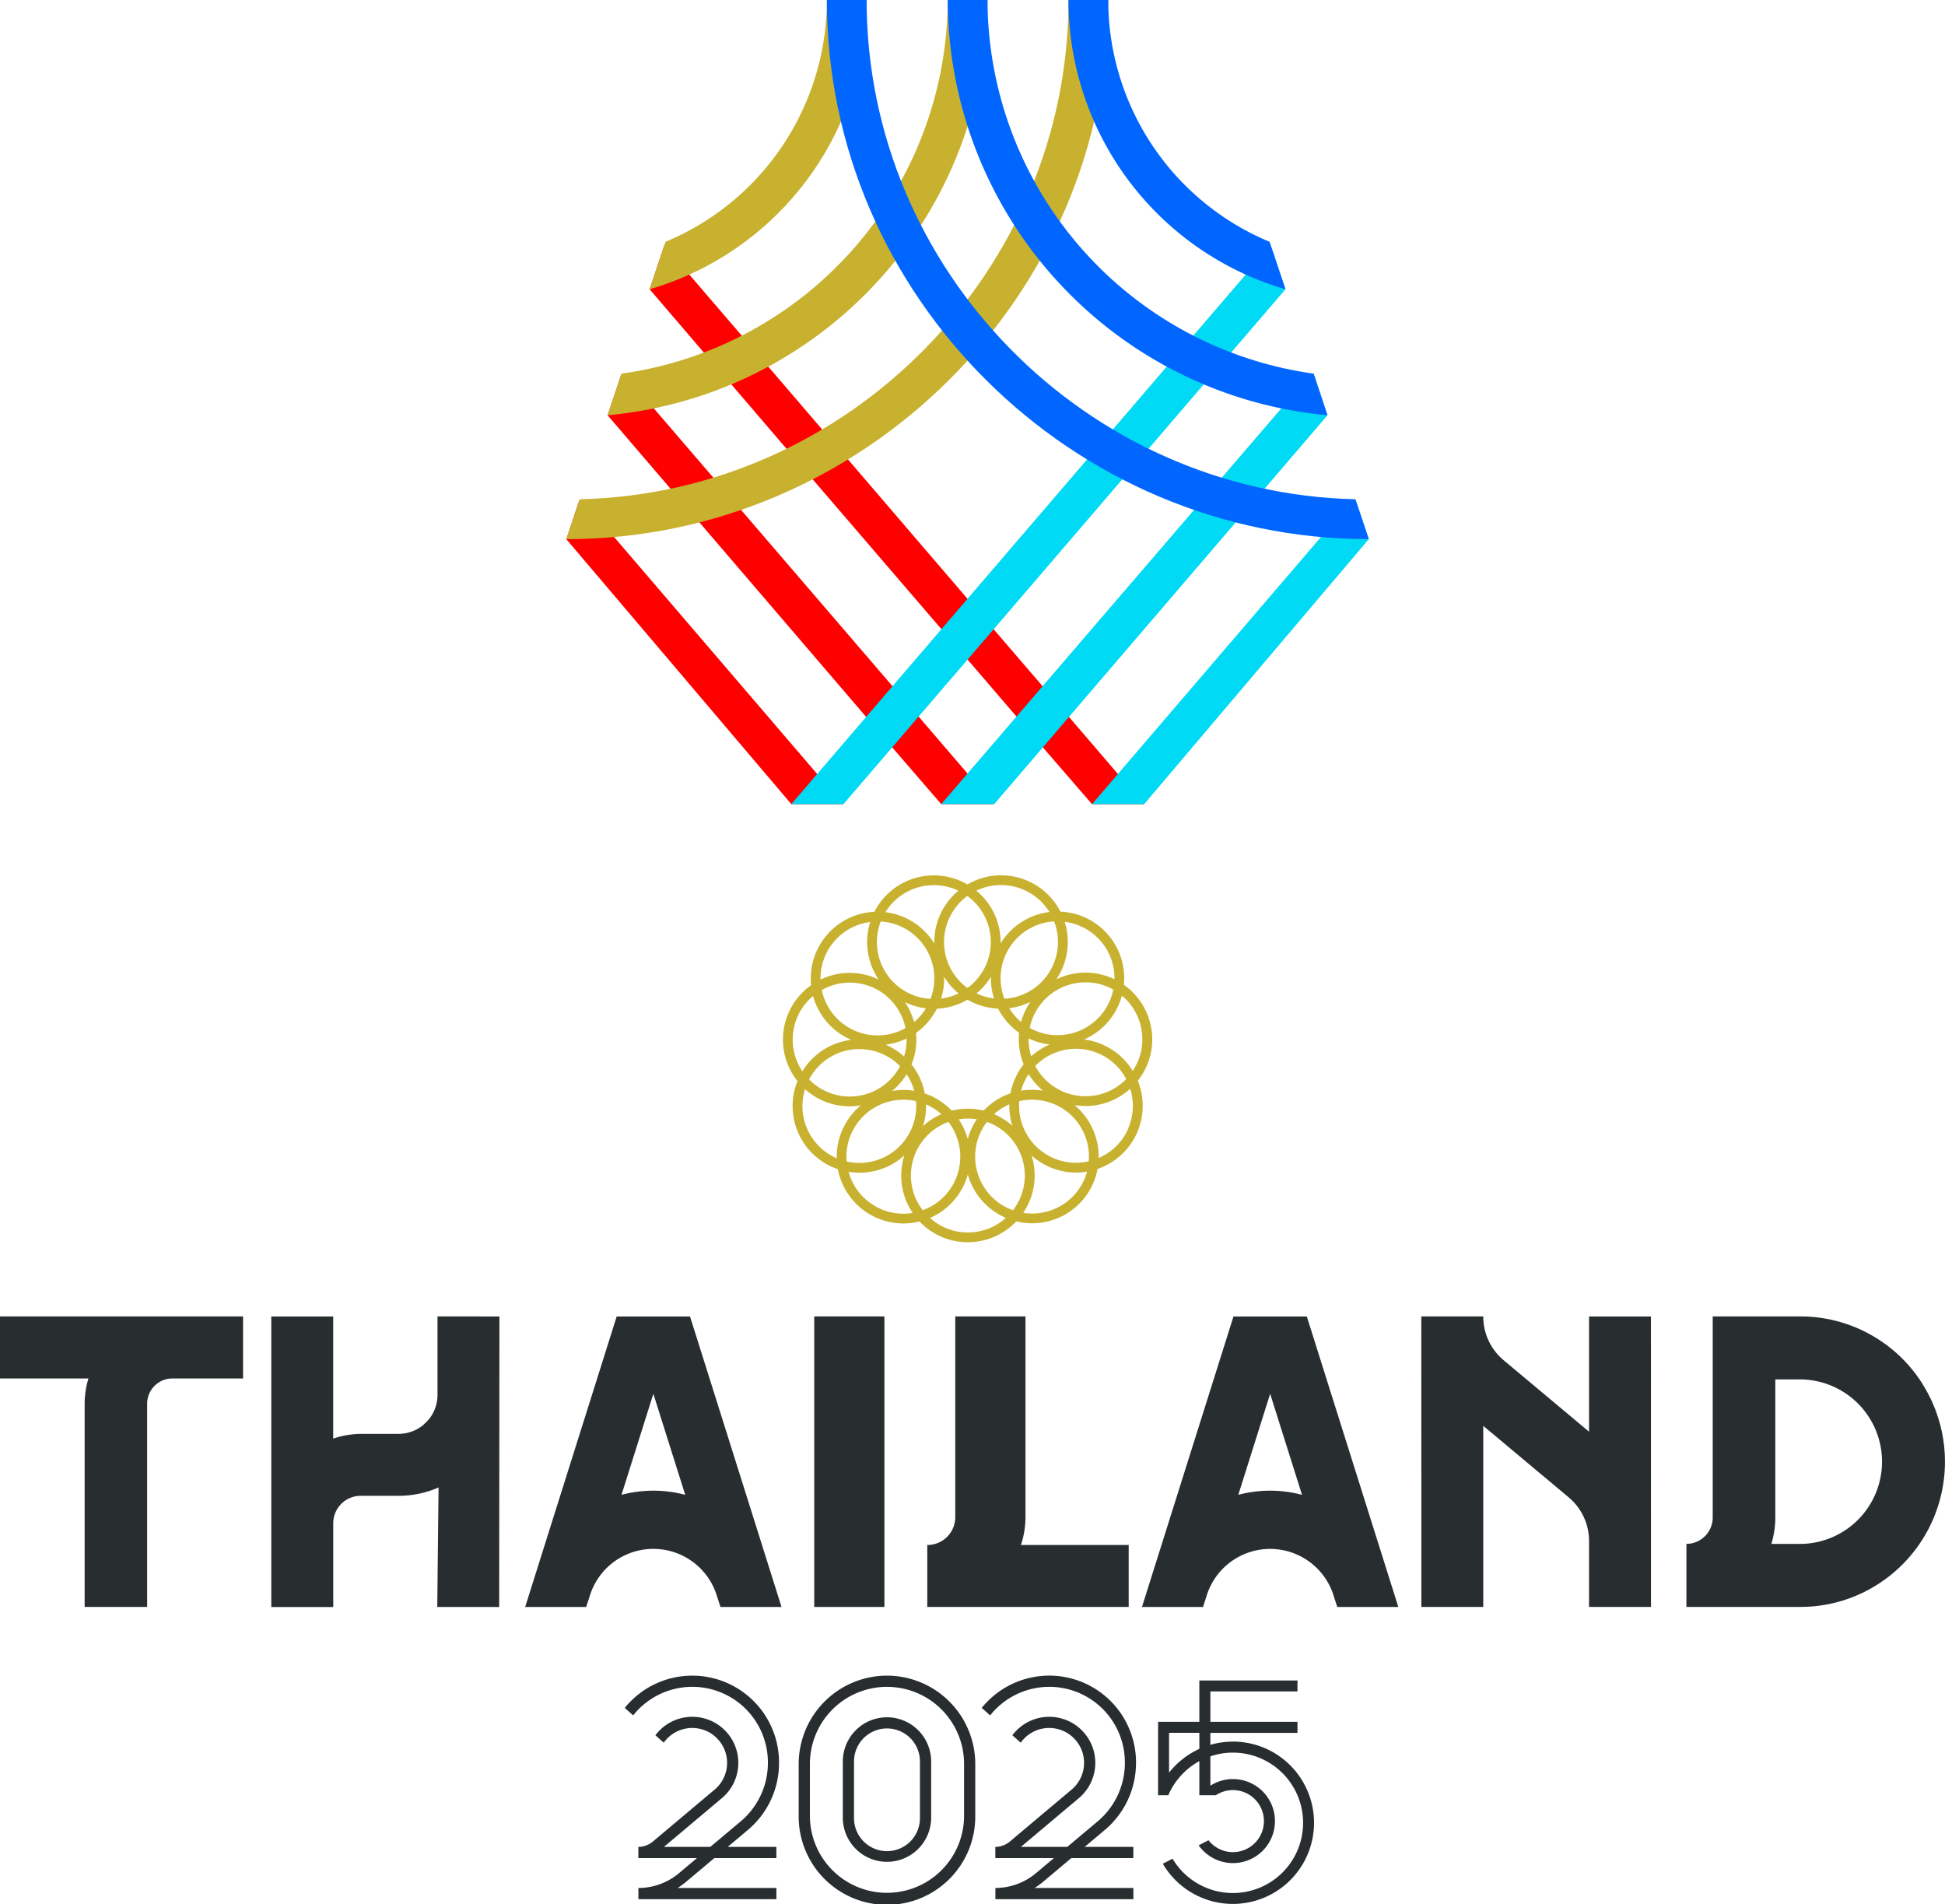 <svg height="251" viewBox="0 0 256.432 251" width="256.432" xmlns="http://www.w3.org/2000/svg" xmlns:xlink="http://www.w3.org/1999/xlink"><clipPath id="a"><path d="m0 0h256.432v251h-256.432z"/></clipPath><g clip-path="url(#a)"><g fill="#282d2f"><path d="m145.551 280.908a11.656 11.656 0 0 0 -11.641 11.641v6.826a11.641 11.641 0 1 0 23.281 0v-6.826a11.655 11.655 0 0 0 -11.64-11.641m10.163 18.467a10.163 10.163 0 0 1 -20.326 0v-6.826a10.163 10.163 0 1 1 20.326 0z" transform="translate(-28.61 -60.016)"/><path d="m147.132 287.89a5.829 5.829 0 0 0 -5.824 5.824v7.481a5.824 5.824 0 0 0 11.647 0v-7.481a5.829 5.829 0 0 0 -5.824-5.824m4.346 13.3a4.346 4.346 0 1 1 -8.692 0v-7.481a4.346 4.346 0 1 1 8.692 0z" transform="translate(-30.19 -61.508)"/><path d="m125.089 292.418a11.441 11.441 0 0 0 -20.34-7.258l1.107.989a9.963 9.963 0 0 1 17.764 6.269 10.058 10.058 0 0 1 -3.492 7.622l-4.1 3.442h-6.114l7.676-6.455a6.072 6.072 0 1 0 -8.8-8.26l1.1.979a4.6 4.6 0 1 1 6.745 6.154l-8.2 6.894a2.988 2.988 0 0 1 -1.893.688v1.481h7.72l-2.359 1.98a8.338 8.338 0 0 1 -5.354 1.957v1.478h18.193v-1.478h-13.025a9.548 9.548 0 0 0 1.127-.82l3.708-3.117h8.186v-1.478h-6.418l2.754-2.315a11.5 11.5 0 0 0 4.015-8.749" transform="translate(-22.38 -60.016)"/><path d="m204.027 289.779a10.6 10.6 0 0 0 -2.966.422v-1.579h11.482v-1.454h-11.482v-4.008h11.482v-1.445h-12.936v5.453h-5.439v9.673h1.349a9.307 9.307 0 0 1 4.091-4.491v4.491h2.177a4.089 4.089 0 1 1 -.97 5.939l-1.3.668a5.538 5.538 0 1 0 1.548-7.865v-3.863a9.156 9.156 0 0 1 2.966-.49 9.254 9.254 0 1 1 -7.953 13.98l-1.285.664a10.7 10.7 0 1 0 9.238-16.1m-4.42.959a10.721 10.721 0 0 0 -3.995 3.138v-5.253h3.995z" transform="translate(-41.484 -60.188)"/><path d="m184.941 292.418a11.44 11.44 0 0 0 -20.341-7.258l1.106.989a9.964 9.964 0 0 1 17.765 6.269 10.059 10.059 0 0 1 -3.493 7.622l-4.1 3.442h-6.114l7.676-6.455a6.072 6.072 0 1 0 -8.8-8.26l1.1.979a4.6 4.6 0 1 1 6.745 6.154l-8.2 6.894a2.988 2.988 0 0 1 -1.893.688v1.481h7.72l-2.358 1.98a8.342 8.342 0 0 1 -5.354 1.957v1.478h18.193v-1.478h-13.024a9.55 9.55 0 0 0 1.127-.82l3.708-3.117h8.186v-1.478h-6.421l2.753-2.315a11.5 11.5 0 0 0 4.015-8.749" transform="translate(-35.167 -60.016)"/><path d="m0 228.868h11.66a11.533 11.533 0 0 0 -.5 3.346v26.77h8.24v-26.792a3.327 3.327 0 0 1 3.324-3.324h9.321v-8.178h-32.045z" transform="translate(0 -47.15)"/><path d="m182.024 258.983v-8.162h-14.208a11.781 11.781 0 0 0 .6-3.689v-26.442h-9.256v26.461a3.674 3.674 0 0 1 -3.67 3.67h-.019v8.162z" transform="translate(-33.216 -47.15)"/><path d="m268.574 220.693h-8.16v15.192l-11.264-9.428a7.489 7.489 0 0 1 -2.682-5.659v-.106h-8.163-.005l.008 38.292h8.159v-23.87l11.257 9.42a7.489 7.489 0 0 1 2.69 5.74v8.71h8.167z" transform="translate(-50.912 -47.15)"/><path d="m313.762 229.417v-.017l-.014-.013a19.01 19.01 0 0 0 -15.941-8.7h-11.589v26.5a3.478 3.478 0 0 1 -3.467 3.485v8.308h15.049a18.826 18.826 0 0 0 9.267-2.431l.02-.006.028-.021a19.16 19.16 0 0 0 4.126-3.142 19.18 19.18 0 0 0 2.516-23.963m-15.957 21.259h-3.851a11.934 11.934 0 0 0 .521-3.485v-18.2h3.33a10.844 10.844 0 0 1 0 21.687" transform="translate(-60.41 -47.15)"/><path d="m0 0h9.251v38.299h-9.251z" transform="translate(107.351 173.537)"/><path d="m67.4 220.69v10.343a5.109 5.109 0 0 1 -1.269 3.37l-.628.611a5.109 5.109 0 0 1 -3.237 1.154h-4.83a11.87 11.87 0 0 0 -3.788.626v-16.1h-8.162v38.3h8.162v-.005h.006v-11.04a3.615 3.615 0 0 1 3.611-3.612h4.986a13.227 13.227 0 0 0 5.288-1.1l-.171 15.75 8.162.007.031-38.3z" transform="translate(-9.718 -47.15)"/><path d="m109.787 220.7h-9.671l-12.064 38.288h8.048c.155-.5.23-.7.459-1.423a8.765 8.765 0 0 1 16.782 0c.23.727.3.926.459 1.423h8.049zm-4.835 22.96a16.4 16.4 0 0 0 -4.2.547l4.2-13.32 4.2 13.32a16.4 16.4 0 0 0 -4.2-.547" transform="translate(-18.812 -47.151)"/><path d="m213.2 220.7h-9.671l-12.064 38.293h8.049c.155-.5.23-.7.459-1.423a8.765 8.765 0 0 1 16.782 0c.23.727.3.926.459 1.423h8.049zm-4.835 22.96a16.4 16.4 0 0 0 -4.2.547l4.2-13.32 4.2 13.32a16.4 16.4 0 0 0 -4.2-.547" transform="translate(-40.906 -47.151)"/></g><path d="m108.919 46.924 1.93-5.777 3.141 3.657.175.2 6.895 8.03.156.183 3.338 3.9.009.009 7.1 8.275.009.009 3.328 3.869.07.079 15.72 18.323.043.052 3.39 3.95.053.061 6.413 7.462.044.053 3.433 4 .044.044 6.4 7.462.052.061 3.461 3.976h-6.877l-6.475-7.48-.044-.053-3.433-4.01-.044-.053-6.4-7.453-.061-.07-3.381-3.94-.053-.053-16.938-19.711-.079-.1-3.373-3.932-.017-.018-7.248-8.454-.017-.017-3.443-3.993-.184-.21z" fill="#f00" transform="translate(-23.27 -8.791)"/><path d="m101.873 68.176 1.747-5.225.574-.076 3.795 4.419 7.777 9.052 3.582 4.168 20.045 23.329 3.434 3.993 6.457 7.523 3.557 4.08h-6.982l-6.509-7.54-3.434-4.01-22.089-25.767-3.727-4.343z" fill="#f00" transform="translate(-21.765 -13.433)"/><path d="m131.492 123.943h-6.877l-29.664-34.934 1.69-5.061.624.122 3.75 4.38 26.965 31.465z" fill="#f00" transform="translate(-20.286 -17.935)"/><path d="m197.823 46.923-7.33 8.537-3.452 4.01-7.252 8.458-3.391 3.95-17 19.808-3.434 3.993-6.464 7.521-3.486 4.063-6.466 7.532h-6.876l3.469-4.036 6.439-7.506 3.478-4.054 6.457-7.523 3.434-4 15.789-18.4 3.329-3.879 7.1-8.275 3.347-3.906 7.227-8.414 3.143-3.659z" fill="#00daf4" transform="translate(-28.346 -8.79)"/><path d="m206.993 62.968 1.739 5.226-8.283 9.672-3.723 4.342-22.089 25.767-3.434 4.011-6.413 7.473h-6.982l9.918-11.537 3.434-3.994 20.046-23.328 3.583-4.168 10.36-12.059z" fill="#00daf4" transform="translate(-33.716 -13.453)"/><path d="m183.083 123.951 3.465-4.032 26.965-31.465 3.842-4.488.583.129 1.526 4.577.113.34-29.617 34.939z" fill="#00daf4" transform="translate(-39.116 -17.939)"/><path d="m94.951 71.074c39.049 0 71.449-32.025 71.449-71.074h-5.243c0 35.65-28.981 65.011-64.448 65.814z" fill="#c8b12f" transform="translate(-20.286)"/><path d="m101.874 54.742a55.121 55.121 0 0 0 50.084-54.742h-5.243a49.876 49.876 0 0 1 -43.015 49.255z" fill="#c8b12f" transform="translate(-21.765)"/><path d="m108.919 38.133a39.746 39.746 0 0 0 28.608-38.133h-5.243a34.538 34.538 0 0 1 -21.277 31.877v.009z" fill="#c8b12f" transform="translate(-23.27)"/><path d="m210.08 71.074c-39.049 0-71.447-32.025-71.447-71.074h5.243c0 35.65 28.981 65.011 64.447 65.814z" fill="#06f" transform="translate(-29.619)"/><path d="m208.965 54.742a55.106 55.106 0 0 1 -50.065-54.742h5.243a49.861 49.861 0 0 0 43 49.255z" fill="#06f" transform="translate(-33.948)"/><path d="m207.751 38.133a39.746 39.746 0 0 1 -28.608-38.133h5.243a34.538 34.538 0 0 0 21.277 31.877v.009z" fill="#06f" transform="translate(-38.274)"/><path d="m179.857 167.074a8.781 8.781 0 0 0 -3.639-5.9 8.774 8.774 0 0 0 -8.368-9.646c-.04-.084-.084-.165-.129-.246a8.794 8.794 0 0 0 -12.139-3.34 8.785 8.785 0 0 0 -12.155 3.417c-.037.064-.069.129-.1.193-.089 0-.178 0-.266.013a8.8 8.8 0 0 0 -8.1 9.44 2.049 2.049 0 0 0 .024.218 8.779 8.779 0 0 0 -1.8 12.644c-.036.085-.068.17-.1.254a8.784 8.784 0 0 0 5.426 11.357c.013.088.032.181.053.27a8.809 8.809 0 0 0 8.569 6.887 8.95 8.95 0 0 0 1.929-.214c.072-.016.145-.032.214-.053.056.064.12.13.185.194a8.735 8.735 0 0 0 6.185 2.545h.049a8.769 8.769 0 0 0 6.338-2.751 8.774 8.774 0 0 0 10.716-6.911c.088-.028.173-.061.262-.093a8.79 8.79 0 0 0 5.043-11.538 8.758 8.758 0 0 0 1.812-6.737m-6.734-11.7a7.45 7.45 0 0 1 1.844 5.063 8.74 8.74 0 0 0 -5.1-.778 8.6 8.6 0 0 0 -2.558.791 8.8 8.8 0 0 0 1.093-7.58 7.458 7.458 0 0 1 4.72 2.505m-1.545 29.064a7.43 7.43 0 0 1 -4.772-.477 7.505 7.505 0 0 1 -4.385-7.459 7.382 7.382 0 0 1 1.674-.19 7.6 7.6 0 0 1 3.543.88 7.5 7.5 0 0 1 3.941 7.245m-13.773 3.458a7.5 7.5 0 0 1 .355-8.654 7.5 7.5 0 0 1 3.429 11.643 7.443 7.443 0 0 1 -3.784-2.989m-2.183-6.391a8.544 8.544 0 0 0 -1.194-2.6 7.075 7.075 0 0 1 1.174-.1h.041a7.517 7.517 0 0 1 1.174.093 8.7 8.7 0 0 0 -1.194 2.606m-5.932 9.383a7.437 7.437 0 0 1 -1.561-4.543 7.521 7.521 0 0 1 4.95-7.1 7.535 7.535 0 0 1 1.561 4.591 7.5 7.5 0 0 1 -4.95 7.048m-10.029-6.419a7.384 7.384 0 0 1 1.142-4.664 7.476 7.476 0 0 1 4.7-3.3 7.507 7.507 0 0 1 3.3 0 7.426 7.426 0 0 1 -.432 3.236 7.47 7.47 0 0 1 -3.9 4.224 7.449 7.449 0 0 1 -4.817.5m4.49-31.629a7.411 7.411 0 0 1 4.458 1.8 7.52 7.52 0 0 1 2.115 8.392 7.385 7.385 0 0 1 -3.135-.888 7.593 7.593 0 0 1 -2.259-1.868 7.544 7.544 0 0 1 -1.178-7.435m11.426-3.369a7.5 7.5 0 0 1 .012 12.127 7.511 7.511 0 0 1 -.012-12.127m4.4 10.328a7.487 7.487 0 0 1 7.04-6.98 7.5 7.5 0 0 1 -6.552 10.2 7.415 7.415 0 0 1 -.488-3.219m1.279 15.685a8.885 8.885 0 0 0 -3.534 2.276 8.665 8.665 0 0 0 -2.081-.25h-.045a8.916 8.916 0 0 0 -2.078.258 8.927 8.927 0 0 0 -1.658-1.36 8.543 8.543 0 0 0 -1.888-.907 8.791 8.791 0 0 0 -1.759-3.825 8.6 8.6 0 0 0 .558-2.074 8.872 8.872 0 0 0 .04-2.085 9.155 9.155 0 0 0 1.585-1.452 8.872 8.872 0 0 0 1.162-1.735 8.713 8.713 0 0 0 2.118-.363 8.819 8.819 0 0 0 1.92-.831 8.846 8.846 0 0 0 4.039 1.182 8.944 8.944 0 0 0 2.761 3.186 8.85 8.85 0 0 0 .057 2.138 8.7 8.7 0 0 0 .549 2.017 8.742 8.742 0 0 0 -1.743 3.829m-11.127 1.456a7.453 7.453 0 0 1 2.014 1.291 8.742 8.742 0 0 0 -2.421 1.57 8.768 8.768 0 0 0 .407-2.861m-2.9-6.321a8.827 8.827 0 0 0 -2.44-1.553 8.787 8.787 0 0 0 2.775-.815 6.7 6.7 0 0 1 -.068 1.174 7.221 7.221 0 0 1 -.267 1.194m1.323-4.535a8.629 8.629 0 0 0 -1.206-2.622 8.819 8.819 0 0 0 2.768.811 7.12 7.12 0 0 1 -.694.952 6.933 6.933 0 0 1 -.867.859m15.177 3.369a7.277 7.277 0 0 1 -.076-1.218 8.681 8.681 0 0 0 2.775.807 8.48 8.48 0 0 0 -2.436 1.562 7.231 7.231 0 0 1 -.263-1.15m-1.912-4.208a7.8 7.8 0 0 1 -.726-.985 8.857 8.857 0 0 0 2.784-.835 8.83 8.83 0 0 0 -1.214 2.643 7.714 7.714 0 0 1 -.844-.823m-2.731-2.271a6.9 6.9 0 0 1 -1.154-.234 7.849 7.849 0 0 1 -1.15-.436 8.806 8.806 0 0 0 1.9-2.2 8.652 8.652 0 0 0 .407 2.869m-4.676-.666a7.176 7.176 0 0 1 -1.1.424 7.888 7.888 0 0 1 -1.2.254 8.816 8.816 0 0 0 .4-2.876 8.739 8.739 0 0 0 1.9 2.2m-8.36 1.558a7.453 7.453 0 0 1 1.364 3.009 7.486 7.486 0 0 1 -3.118.944c-.194.017-.392.024-.585.024a7.519 7.519 0 0 1 -7.335-5.983 7.432 7.432 0 0 1 3.679-.977 7.682 7.682 0 0 1 1.041.072 7.447 7.447 0 0 1 4.954 2.91m.646 8.032a7.495 7.495 0 0 1 -11.99 1.747 7.467 7.467 0 0 1 6.616-4 7.542 7.542 0 0 1 5.374 2.251m.871 1.073a7.471 7.471 0 0 1 1 2.179 8.487 8.487 0 0 0 -2.913.016 8.726 8.726 0 0 0 1.908-2.195m11.534 5.249a7.326 7.326 0 0 1 .924-.71 7.579 7.579 0 0 1 1.086-.581 8.5 8.5 0 0 0 .411 2.836 8.859 8.859 0 0 0 -2.421-1.545m3.563-3.09a6.862 6.862 0 0 1 .395-1.106 7.443 7.443 0 0 1 .594-1.073 8.834 8.834 0 0 0 1.9 2.186 8.71 8.71 0 0 0 -2.892-.008m1.86-3.255a7.5 7.5 0 0 1 12 1.722 7.44 7.44 0 0 1 -4.272 2.187 7.521 7.521 0 0 1 -7.726-3.909m2.441-4.079a7.483 7.483 0 0 1 -3.163-.937 7.511 7.511 0 0 1 6.257-5.931 7.95 7.95 0 0 1 1.1-.08 7.434 7.434 0 0 1 3.66.96 7.5 7.5 0 0 1 -7.855 5.987m-6.949-19.773a7.539 7.539 0 0 1 6.383 3.558 8.79 8.79 0 0 0 -6.443 4.143 8.761 8.761 0 0 0 -3.191-6.955 7.471 7.471 0 0 1 3.252-.746m-11 .327a7.46 7.46 0 0 1 5.378.423 8.794 8.794 0 0 0 -3.174 6.968 8.772 8.772 0 0 0 -6.447-4.135 7.462 7.462 0 0 1 4.244-3.255m-10.989 7.1a7.476 7.476 0 0 1 4.749-2.558 8.627 8.627 0 0 0 -.412 2.639 8.764 8.764 0 0 0 .371 2.529 8.865 8.865 0 0 0 1.138 2.417 8.748 8.748 0 0 0 -7.654.012 7.444 7.444 0 0 1 1.808-5.039m-5.406 11.914a7.463 7.463 0 0 1 2.615-4.709 8.916 8.916 0 0 0 .637 1.662 8.844 8.844 0 0 0 4.385 4.115 8.77 8.77 0 0 0 -6.435 4.143 7.485 7.485 0 0 1 -1.2-5.212m1.9 12.946a7.465 7.465 0 0 1 -.347-5.378 8.737 8.737 0 0 0 4.676 2.179 8.873 8.873 0 0 0 1.219.085 8.294 8.294 0 0 0 1.456-.126 8.884 8.884 0 0 0 -1.8 2.05 8.732 8.732 0 0 0 -1.372 4.922 7.467 7.467 0 0 1 -3.829-3.732m8.6 9.864a7.469 7.469 0 0 1 -3.211-4.341 8.8 8.8 0 0 0 7.346-2.162 8.818 8.818 0 0 0 -.4 2.691 8.72 8.72 0 0 0 1.509 4.886 7.425 7.425 0 0 1 -5.24-1.073m12.563 3.647h-.041a7.434 7.434 0 0 1 -5-1.908 8.83 8.83 0 0 0 4.986-5.745 8.784 8.784 0 0 0 5.018 5.736 7.465 7.465 0 0 1 -4.966 1.916m12.506-3.7a7.444 7.444 0 0 1 -5.253 1.11 8.762 8.762 0 0 0 1.505-4.918v-.044a8.728 8.728 0 0 0 -.4-2.59 8.667 8.667 0 0 0 2.24 1.46 8.765 8.765 0 0 0 3.623.791 8.29 8.29 0 0 0 1.444-.125 7.471 7.471 0 0 1 -3.155 4.316m8.553-9.9a7.448 7.448 0 0 1 -3.865 3.782c0-.068 0-.134 0-.2a8.794 8.794 0 0 0 -3.187-6.77 8.412 8.412 0 0 0 1.436.121 8.739 8.739 0 0 0 5.906-2.279 7.437 7.437 0 0 1 -.315 5.341m-3.215-11.11a8.744 8.744 0 0 0 -2.558-.722 8.578 8.578 0 0 0 2.291-1.448 8.779 8.779 0 0 0 2.707-4.337 7.5 7.5 0 0 1 1.428 9.925 8.739 8.739 0 0 0 -3.869-3.417" fill="#c8b12f" transform="translate(-28.044 -31.35)"/></g></svg>